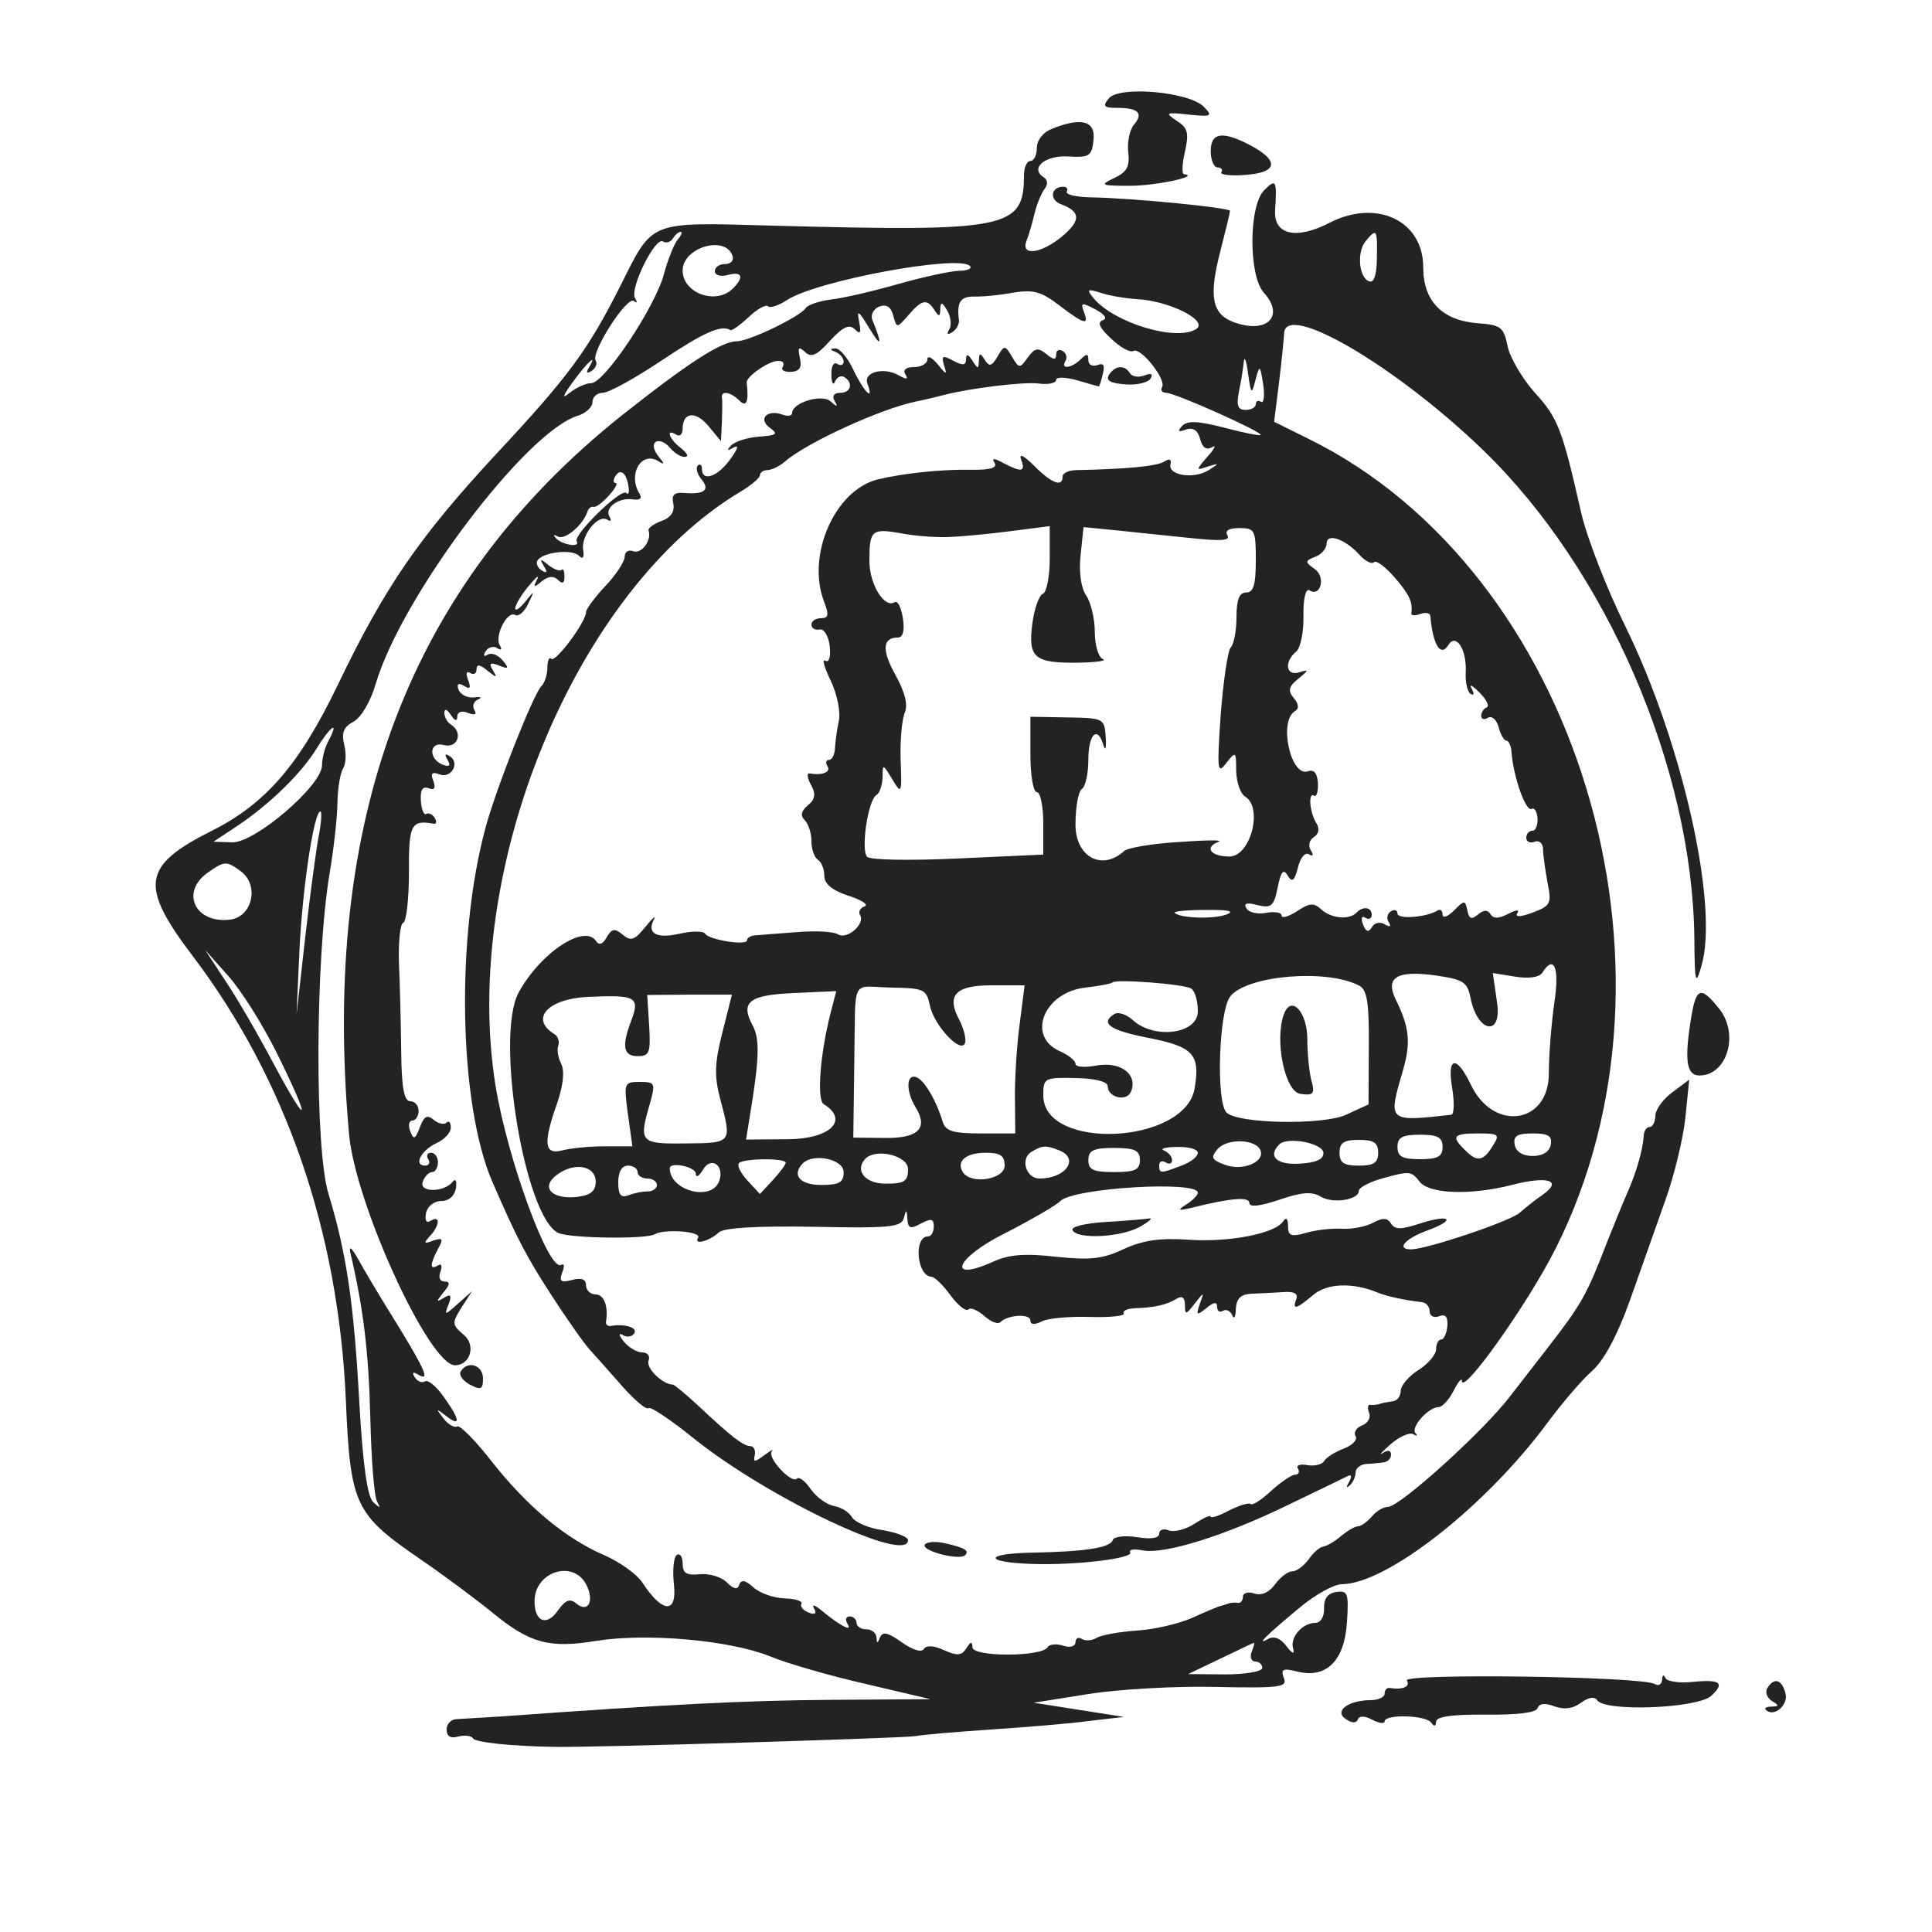  <svg  version="1.0" xmlns="http://www.w3.org/2000/svg"  width="300pt" height="300pt" viewBox="0 0 300 300"  preserveAspectRatio="xMidYMid meet">  <g transform="translate(0,300) scale(0.05,-0.05)" fill="#232323" stroke="none"> <path d="M3444 5695 c-21 -25 -16 -30 26 -30 66 0 82 -17 51 -53 -13 -16 -21 -55 -17 -86 5 -44 -5 -61 -44 -79 -46 -22 -42 -24 50 -24 79 0 220 30 167 36 -7 0 -6 32 3 70 13 58 9 74 -26 96 -37 25 -34 27 38 19 71 -7 75 -5 47 24 -45 47 -262 66 -295 27z"/> <path d="M3265 5599 c-26 -10 -45 -35 -45 -58 0 -23 -9 -41 -20 -41 -11 0 -20 -20 -20 -45 0 -165 -50 -175 -773 -156 -398 11 -377 19 -481 -188 -101 -200 -161 -281 -385 -521 -238 -257 -345 -411 -491 -715 -120 -250 -225 -371 -392 -455 -217 -109 -226 -170 -58 -391 288 -381 451 -853 474 -1376 14 -327 27 -355 231 -495 73 -50 174 -125 224 -166 116 -95 176 -112 322 -88 156 25 411 3 538 -47 55 -23 191 -62 301 -87 l200 -47 -310 -2 c-265 -2 -504 -14 -1030 -52 -55 -3 -114 -7 -132 -8 -17 0 -31 -15 -31 -32 0 -21 12 -29 36 -22 20 5 41 3 46 -6 8 -12 118 -24 251 -26 110 -3 1080 27 1120 33 28 5 136 14 240 21 105 7 240 18 300 26 l110 13 -140 22 -140 22 170 27 c94 15 271 25 395 22 201 -4 224 -1 212 28 -10 27 -3 31 41 20 90 -23 147 32 155 151 6 92 3 101 -33 96 -27 -4 -39 -21 -38 -51 1 -26 -11 -45 -27 -45 -40 0 -80 -45 -69 -80 5 -19 -3 -16 -21 8 -19 25 -39 32 -57 22 -40 -23 -5 12 99 98 48 40 106 72 130 72 139 1 444 239 637 499 45 61 108 135 140 163 38 34 79 111 118 220 33 93 82 231 109 308 28 77 56 193 63 258 l12 119 -52 -39 c-29 -21 -53 -54 -53 -73 -1 -19 -8 -35 -18 -35 -9 0 -17 -11 -18 -25 -3 -46 -22 -113 -51 -179 -16 -36 -44 -106 -64 -156 -63 -163 -78 -189 -179 -320 -55 -71 -110 -142 -121 -156 -82 -108 -343 -344 -380 -344 -14 0 -36 -13 -50 -30 -14 -16 -33 -30 -42 -30 -10 0 -33 -14 -53 -30 -19 -17 -44 -31 -55 -33 -11 -1 -32 -19 -46 -40 -15 -20 -37 -37 -51 -37 -13 0 -37 -18 -53 -40 -18 -25 -42 -36 -64 -29 -20 7 -36 2 -36 -10 0 -11 -7 -20 -15 -19 -8 2 -22 1 -30 -2 -8 -3 -22 -7 -30 -9 -8 -3 -47 -19 -86 -37 -40 -17 -116 -35 -170 -38 -55 -4 -110 -14 -124 -23 -14 -8 -34 -10 -45 -3 -11 7 -20 2 -20 -10 0 -13 -16 -18 -38 -11 -21 7 -43 5 -49 -5 -19 -30 -233 -30 -233 0 -1 19 -5 19 -19 -3 -15 -23 -28 -24 -69 -6 -32 15 -55 16 -63 4 -7 -12 -35 -3 -69 21 -42 30 -59 34 -67 15 -8 -20 -10 -20 -11 0 -1 14 -15 25 -32 25 -16 0 -30 9 -30 20 0 11 -10 20 -21 20 -12 0 -15 -10 -7 -23 17 -27 -22 -7 -80 41 -22 18 -32 21 -24 7 9 -16 4 -21 -17 -13 -17 7 -27 19 -22 27 5 8 -18 16 -52 17 -33 1 -77 16 -97 34 -25 23 -38 25 -44 9 -5 -17 -17 -15 -39 7 -17 17 -55 28 -84 25 -41 -4 -53 3 -53 33 0 21 -8 33 -18 27 -10 -6 -14 -48 -9 -92 10 -92 -36 -89 -98 6 -17 26 -70 64 -118 85 -121 52 -239 151 -349 290 -51 66 -100 115 -108 110 -9 -5 -28 6 -43 25 -24 32 -24 32 8 8 47 -37 44 -12 -7 59 -22 32 -49 54 -58 48 -10 -6 -24 0 -32 13 -9 14 -6 18 9 9 40 -25 25 11 -64 156 -49 78 -103 169 -121 202 -19 34 -29 43 -24 20 41 -175 57 -310 62 -512 3 -129 12 -246 21 -261 12 -22 10 -22 -12 -2 -18 17 -32 114 -43 308 -17 312 -40 465 -96 650 -43 140 -41 730 4 997 13 77 24 176 24 220 1 44 9 91 18 104 8 13 10 46 3 73 -9 38 -2 55 29 72 23 12 53 62 69 118 81 272 467 784 628 832 25 8 45 27 45 42 0 16 14 29 32 29 18 0 100 45 182 100 132 88 186 112 214 95 5 -3 30 15 57 40 26 25 53 40 60 34 6 -7 33 2 59 19 91 60 532 142 568 106 8 -8 -7 -15 -34 -15 -26 -1 -111 -19 -188 -41 -77 -22 -171 -44 -208 -48 -38 -5 -74 -17 -80 -27 -18 -27 -176 -103 -214 -103 -48 0 -152 -68 -358 -231 -659 -526 -934 -1251 -846 -2231 19 -216 249 -718 329 -718 47 0 66 61 28 94 -38 32 -38 37 -8 85 l33 51 -44 -39 c-41 -37 -43 -37 -29 -2 11 29 7 34 -15 20 -24 -14 -24 -12 -1 17 21 25 22 34 3 34 -14 0 -19 13 -12 31 6 18 3 26 -8 19 -26 -16 -25 3 0 51 18 32 15 36 -15 26 -29 -11 -30 -8 -10 14 31 33 33 66 3 48 -14 -9 -19 0 -15 24 5 21 25 37 47 37 24 0 42 16 46 40 3 23 -1 31 -10 20 -27 -34 -106 -34 -93 0 6 17 19 30 29 30 10 0 18 14 18 30 0 17 -10 30 -21 30 -12 0 -16 -9 -9 -20 7 -11 2 -20 -10 -20 -37 0 -12 48 36 70 24 11 44 32 44 48 0 16 -6 23 -13 16 -7 -8 -25 -4 -40 8 -20 17 -30 12 -43 -23 -15 -38 -19 -40 -30 -12 -7 18 -4 33 7 33 10 0 19 14 19 30 0 17 -12 30 -26 30 -19 0 -27 42 -28 155 -1 85 -4 209 -7 274 -2 66 4 122 13 125 10 3 18 74 18 156 -1 150 7 164 76 152 10 -2 11 6 4 18 -7 11 -19 17 -26 12 -8 -4 -15 14 -17 41 -2 34 5 46 24 39 18 -7 23 0 15 22 -10 24 -4 30 19 21 37 -14 65 37 31 57 -14 9 -16 5 -6 -12 10 -17 6 -22 -12 -16 -48 16 -47 75 1 62 43 -11 60 40 21 64 -11 7 -20 23 -20 36 0 14 8 12 20 -6 12 -19 20 -21 20 -6 0 15 14 20 33 12 21 -8 29 -5 20 9 -7 12 -2 27 12 33 14 6 8 9 -13 6 -21 -2 -42 9 -48 24 -6 19 -1 22 17 12 19 -12 22 -7 13 18 -8 20 -6 29 6 22 11 -7 20 -2 20 11 0 17 10 16 34 -4 29 -23 31 -23 17 1 -14 22 -9 26 19 15 30 -12 32 -9 11 16 -14 17 -35 25 -46 18 -13 -8 -15 -3 -7 10 8 13 25 18 36 10 13 -8 16 -4 8 9 -17 29 24 109 48 94 10 -6 28 9 40 34 21 44 21 44 -9 7 -17 -21 -31 -30 -31 -20 1 11 19 42 42 69 23 28 34 37 26 20 -13 -25 -10 -26 15 -5 20 16 37 17 50 4 14 -14 20 -10 20 10 0 17 -4 27 -9 21 -6 -5 -24 2 -41 15 -25 21 -28 20 -14 -3 12 -19 10 -24 -6 -14 -13 8 -19 22 -14 31 16 26 107 37 129 15 12 -12 17 -6 13 18 -7 45 46 112 75 94 11 -7 14 -3 7 9 -17 27 28 61 72 54 23 -3 30 3 21 18 -37 59 5 133 58 101 21 -13 21 -10 0 16 -15 19 -18 37 -7 44 10 6 30 -2 43 -18 14 -17 35 -30 47 -29 13 0 7 12 -12 27 -37 28 -49 63 -15 42 11 -7 20 1 20 18 0 52 40 57 80 9 l39 -47 3 60 c1 33 2 67 0 75 -3 23 27 18 54 -9 22 -22 30 -5 23 56 -2 18 68 67 97 67 15 1 21 -7 15 -18 -7 -10 5 -17 26 -16 27 2 34 14 27 44 -7 32 -4 36 16 18 19 -19 37 -11 78 35 41 44 60 52 77 35 17 -17 20 -11 13 25 -8 38 -1 33 32 -22 38 -62 41 -52 9 27 -6 15 4 34 22 41 22 8 36 -1 43 -28 11 -40 11 -40 47 1 42 49 58 52 81 16 14 -22 18 -21 18 3 1 24 6 22 22 -5 11 -19 14 -46 6 -58 -9 -15 -5 -18 9 -9 13 8 23 26 21 39 -7 55 5 72 47 72 25 -1 79 4 121 12 63 10 87 4 143 -39 79 -60 94 -64 77 -20 -11 29 -6 29 36 7 30 -16 38 -29 22 -34 -17 -6 -9 -24 27 -57 28 -27 59 -44 69 -38 22 13 103 -89 89 -112 -6 -10 0 -18 13 -18 27 0 302 -123 293 -131 -3 -3 -54 7 -114 23 -82 21 -114 22 -130 5 -15 -17 -12 -20 12 -11 22 7 37 -2 44 -29 7 -27 19 -36 37 -26 14 9 9 -4 -13 -28 -38 -44 -38 -45 0 -32 36 11 36 10 3 -11 -45 -29 -126 -17 -119 17 4 17 -3 20 -20 9 -22 -14 -119 -23 -270 -26 -25 0 -45 -9 -45 -20 0 -34 -33 -22 -88 33 -32 32 -48 40 -41 20 15 -39 2 -41 -55 -11 -30 16 -37 16 -27 0 9 -15 -14 -22 -73 -21 -88 2 -212 -11 -290 -30 -133 -33 -222 -235 -167 -379 16 -41 14 -52 -9 -52 -17 0 -30 -9 -30 -20 0 -11 11 -18 25 -15 14 3 28 -20 32 -52 3 -34 -2 -52 -14 -45 -11 7 -3 -21 17 -62 20 -43 31 -96 25 -125 -6 -28 -11 -67 -12 -86 -1 -19 -9 -35 -18 -35 -10 0 -12 -9 -5 -20 11 -18 -16 -29 -56 -22 -9 1 -7 -15 5 -36 15 -28 13 -44 -10 -63 -21 -18 -24 -32 -10 -46 12 -12 21 -41 21 -66 0 -24 9 -50 20 -57 11 -7 20 -29 20 -50 0 -25 24 -45 75 -62 41 -13 64 -28 50 -33 -14 -5 -20 -17 -14 -27 17 -27 -40 -77 -68 -60 -14 9 -71 12 -129 7 -57 -4 -115 -9 -129 -10 -14 -1 -25 -8 -25 -15 0 -18 -118 1 -130 20 -5 9 -41 9 -80 0 -72 -16 -102 1 -79 45 7 14 -5 3 -27 -24 -33 -41 -45 -45 -70 -24 -25 21 -34 19 -50 -8 -11 -21 -23 -26 -32 -13 -35 57 -173 -34 -241 -158 -75 -136 20 -706 125 -748 41 -16 273 -19 298 -3 29 17 146 9 134 -11 -15 -24 35 -11 65 17 17 14 116 20 295 17 236 -5 271 -1 279 27 7 28 9 28 11 -3 2 -29 9 -32 42 -14 32 17 40 15 40 -9 0 -17 -8 -31 -18 -31 -45 0 -35 -122 10 -125 10 0 37 -26 60 -58 23 -31 48 -51 55 -44 7 8 29 -2 50 -20 20 -18 42 -27 50 -19 23 23 93 27 93 5 0 -13 13 -14 35 -3 19 10 86 16 149 14 63 -2 111 3 106 11 -5 8 11 15 35 16 61 2 100 11 130 30 16 10 25 3 25 -20 0 -31 3 -31 30 4 30 38 30 38 16 -1 -12 -35 -10 -37 20 -13 24 20 34 21 34 4 0 -13 8 -18 18 -12 10 6 23 0 29 -14 5 -14 11 -5 11 20 2 32 15 45 47 47 25 1 69 3 98 5 35 3 49 -4 43 -21 -14 -36 0 -32 52 12 43 37 124 40 202 7 28 -11 77 -22 135 -29 14 -1 25 -14 25 -29 0 -14 13 -21 29 -15 20 8 28 -1 26 -30 -2 -23 -11 -42 -19 -42 -9 0 -16 -14 -16 -30 0 -17 -25 -46 -55 -65 -30 -19 -55 -48 -55 -65 0 -16 -11 -31 -25 -32 -14 -2 -32 -5 -40 -8 -8 -3 -21 -4 -29 -3 -8 2 -10 -10 -4 -25 6 -15 -4 -32 -22 -39 -18 -7 -27 -22 -20 -33 7 -11 -10 -29 -37 -39 -27 -10 -55 -28 -61 -39 -7 -11 -31 -16 -53 -12 -22 4 -35 -1 -28 -11 6 -10 2 -19 -9 -19 -11 0 -44 -23 -74 -50 -30 -28 -58 -46 -64 -41 -5 5 -35 -4 -67 -20 -31 -17 -57 -25 -57 -19 0 6 -22 -4 -50 -22 -27 -18 -63 -27 -80 -21 -16 7 -30 2 -30 -10 0 -14 -25 -18 -69 -11 -38 6 -72 2 -75 -9 -8 -24 -87 -36 -251 -39 -150 -3 -150 -30 -1 -35 134 -5 318 17 306 36 -5 9 13 11 39 6 67 -13 254 45 451 141 94 45 178 86 188 91 10 4 10 -4 2 -19 -10 -17 -9 -21 2 -11 10 9 18 27 18 40 0 12 14 24 30 26 17 1 41 3 55 5 14 1 25 12 25 24 0 14 -10 16 -26 5 -14 -9 -3 3 24 27 27 24 59 38 71 32 11 -7 15 -5 7 3 -16 18 40 81 72 81 11 0 32 23 46 50 14 28 26 42 26 32 0 -49 203 236 290 408 443 876 69 2106 -766 2517 l-107 53 15 120 c8 66 15 135 16 154 2 102 349 -102 618 -362 383 -370 650 -987 656 -1515 1 -141 4 -150 22 -87 55 185 -59 692 -234 1050 -60 121 -123 283 -140 360 -59 260 -72 292 -144 371 -39 44 -77 109 -84 144 -12 59 -21 66 -93 71 -111 9 -169 69 -169 174 0 145 -145 213 -291 138 -102 -53 -173 -38 -169 37 6 96 3 101 -34 64 -48 -48 -49 -265 -1 -318 67 -74 8 -130 -95 -91 -66 25 -76 80 -41 216 17 66 31 124 31 129 0 10 -304 40 -433 42 -46 1 -79 9 -74 18 5 8 0 15 -11 15 -38 0 -44 -40 -8 -54 62 -23 64 -50 6 -99 -65 -55 -131 -64 -112 -15 7 17 18 56 25 85 7 29 21 63 31 76 11 14 10 28 -2 36 -45 28 3 69 75 65 66 -4 74 1 79 51 7 60 -38 72 -131 34z m-1161 -344 c-11 -14 -30 -61 -42 -106 -27 -102 -185 -339 -226 -339 -17 0 -47 -14 -67 -30 -25 -21 -22 -10 11 35 45 62 78 91 48 42 -9 -15 -5 -18 9 -9 13 8 19 23 13 32 -16 26 99 204 119 185 10 -8 11 -4 3 9 -17 30 63 192 87 176 10 -6 24 -2 31 10 7 11 17 20 24 20 6 0 2 -11 -10 -25z m2172 -56 c0 -51 -9 -78 -23 -73 -33 10 -40 91 -12 125 34 41 37 38 35 -52z m-2001 6 c5 -14 -6 -25 -23 -25 -18 0 -32 -10 -32 -22 0 -13 18 -18 40 -12 45 12 52 -6 16 -42 -52 -52 -156 -15 -156 56 0 72 134 111 155 45z m1255 -134 c103 -5 228 -69 183 -94 -64 -37 -253 21 -316 96 -24 29 -21 31 23 17 28 -9 77 -17 110 -19z m369 -251 c13 48 14 48 24 -14 5 -35 2 -59 -7 -54 -9 6 -16 2 -16 -7 0 -10 -14 -18 -32 -18 -24 0 -29 13 -20 59 7 32 13 74 15 92 2 17 8 1 13 -38 9 -65 11 -67 23 -20z m-1947 -332 c3 -18 -1 -26 -7 -19 -16 16 -166 -131 -154 -150 12 -21 -46 -11 -65 10 -9 10 -6 12 6 5 22 -13 78 35 92 76 3 11 12 18 19 16 7 -3 28 13 48 35 19 21 29 39 21 39 -8 0 -8 10 -1 21 16 26 35 10 41 -33z m988 -156 c39 1 126 9 195 18 l125 16 0 -101 c0 -56 -10 -105 -21 -109 -12 -4 -27 -46 -33 -93 -14 -106 6 -123 144 -121 55 1 89 6 75 11 -14 6 -25 44 -25 84 0 41 -12 92 -27 114 -16 24 -23 73 -17 126 l9 86 102 -10 c57 -6 161 -17 231 -24 93 -10 124 -8 114 8 -9 15 4 23 37 23 48 0 51 -6 51 -100 0 -76 -7 -100 -30 -100 -21 0 -30 -22 -30 -76 0 -42 -8 -85 -18 -95 -9 -10 -23 -104 -31 -209 -12 -173 -10 -186 17 -150 30 38 31 37 31 -24 1 -35 13 -71 28 -80 56 -34 17 -186 -49 -186 -59 0 -79 29 -33 46 14 6 -42 5 -125 -1 -82 -5 -159 -18 -169 -28 -69 -63 -151 -18 -151 82 0 54 9 104 20 111 11 7 20 48 20 91 0 80 29 107 47 44 6 -19 9 -8 7 25 -4 59 -6 60 -119 62 l-115 2 0 -117 c0 -65 9 -117 20 -117 11 0 20 -44 20 -97 l0 -97 -264 -12 c-146 -7 -273 -5 -283 5 -20 20 2 176 29 192 10 6 18 31 19 55 0 43 1 42 30 -6 29 -48 30 -46 26 60 -2 61 4 126 13 147 10 24 1 62 -28 115 -44 78 -42 118 6 118 16 0 22 20 16 60 -5 33 -16 55 -25 50 -32 -21 -79 55 -79 128 0 95 7 102 97 86 40 -8 105 -13 143 -12z m1282 -55 c18 -20 38 -30 45 -23 7 7 35 -14 63 -46 47 -54 58 -78 53 -112 -2 -8 11 -9 27 -3 17 6 31 4 32 -6 8 -90 32 -129 56 -90 24 38 57 -14 54 -83 -2 -32 5 -62 15 -69 11 -6 12 0 3 17 -9 15 2 10 24 -12 22 -22 33 -43 23 -47 -9 -3 -17 -15 -17 -26 0 -11 10 -13 21 -6 12 7 27 -6 33 -29 6 -23 17 -42 24 -42 7 0 15 -16 16 -35 6 -79 45 -188 63 -177 8 5 16 -8 18 -29 1 -22 -6 -39 -16 -39 -11 0 -19 -10 -19 -22 0 -12 12 -18 26 -12 14 5 26 -5 26 -23 0 -18 7 -65 14 -104 13 -65 10 -72 -46 -93 -37 -14 -56 -15 -48 -2 8 12 -3 11 -28 -2 -29 -15 -46 -16 -55 -1 -9 14 -21 14 -39 -1 -20 -17 -28 -14 -33 13 -7 32 -9 32 -42 -1 -19 -19 -35 -25 -35 -12 0 12 -7 18 -16 12 -35 -21 -124 -28 -124 -9 0 10 -9 14 -20 7 -12 -7 -15 -23 -7 -34 8 -14 4 -16 -12 -7 -14 9 -32 6 -40 -8 -11 -18 -19 -15 -28 8 -7 19 -4 28 7 21 11 -7 20 -3 20 9 0 24 -27 28 -48 6 -23 -23 -79 -17 -109 11 -23 21 -36 20 -75 -6 -27 -17 -48 -23 -48 -13 0 9 -21 13 -48 8 -26 -5 -54 1 -61 14 -10 16 1 19 35 10 42 -10 50 -4 62 55 10 50 18 59 31 37 14 -23 21 -17 32 25 7 30 22 48 34 41 13 -8 15 -3 6 12 -9 15 -5 32 9 41 15 9 19 26 9 42 -22 34 -27 99 -8 87 8 -5 13 13 12 39 -2 30 -12 43 -30 37 -54 -21 -93 154 -42 186 14 8 13 22 -3 41 -19 23 -16 36 14 60 33 27 34 30 3 20 -41 -13 -48 32 -10 64 14 11 24 61 23 111 -1 53 7 86 18 80 35 -23 52 40 18 65 -32 23 -32 26 1 39 19 7 35 26 35 41 0 34 58 14 102 -35z m-3201 -576 c-12 -21 -21 -56 -21 -78 0 -62 -208 -241 -279 -239 l-58 2 74 49 c100 67 198 162 246 240 43 70 72 90 38 26z m-31 -296 c-8 -41 -27 -183 -42 -315 l-27 -240 9 199 c9 191 45 431 65 431 5 0 3 -34 -5 -75z m-242 -111 c58 -43 36 -142 -34 -150 -108 -13 -154 85 -70 145 54 38 59 38 104 5z m3061 -134 c-39 -15 -144 -12 -161 5 -4 5 39 9 97 9 70 1 91 -4 64 -14z m-2949 -431 c107 -216 101 -240 -9 -35 -48 91 -116 208 -151 260 l-63 96 71 -80 c40 -44 108 -152 152 -241z m3967 156 c-9 -63 -17 -162 -17 -219 0 -157 -172 -182 -242 -35 -45 94 -75 88 -58 -11 7 -44 6 -81 -3 -82 -198 -22 -197 -23 -150 138 25 86 20 134 -22 219 -34 69 2 92 121 76 89 -13 101 -20 111 -71 22 -109 99 -120 82 -12 l-13 90 69 -11 c42 -7 75 -2 84 11 37 60 55 17 38 -93z m-606 54 c25 -13 31 -52 30 -193 l-1 -176 -70 -32 c-71 -33 -337 -28 -371 7 -33 32 -24 317 12 361 53 65 299 86 400 33z m-522 -9 c12 -7 21 -39 21 -71 0 -70 -135 -88 -202 -27 -20 18 -45 26 -57 19 -45 -28 -16 -50 99 -73 146 -28 168 -51 150 -158 -29 -174 -470 -195 -470 -22 0 54 3 56 100 54 60 -1 100 -11 100 -25 0 -36 60 -50 73 -16 20 53 -33 93 -107 80 -36 -7 -66 -5 -66 5 0 10 -22 28 -50 40 -103 47 -47 183 81 197 43 5 81 12 84 16 11 11 222 -5 244 -19z m-811 -53 c12 -61 97 -152 109 -116 4 13 -4 44 -17 70 -42 78 -14 109 100 109 l102 0 -16 -125 c-9 -69 -15 -172 -14 -230 l1 -105 -107 0 c-85 0 -109 7 -118 35 -20 67 -58 132 -83 140 -31 10 -32 -44 -2 -93 41 -66 9 -98 -97 -96 l-96 1 3 232 c5 274 -14 236 115 234 102 -2 109 -5 120 -56z m-927 -45 c-31 -81 -26 -112 20 -112 36 0 40 11 35 95 l-6 95 132 1 131 0 -30 -119 c-24 -95 -25 -135 -6 -206 36 -136 37 -136 -107 -137 -143 -2 -147 3 -111 126 17 61 15 65 -32 65 -49 0 -50 -3 -37 -100 l14 -100 -87 0 c-48 0 -107 -6 -132 -13 -55 -14 -59 23 -14 149 18 54 23 98 12 120 -10 19 -14 44 -9 57 4 13 -1 29 -13 36 -76 47 -20 109 104 115 149 7 163 0 136 -72z m619 24 c-33 -127 -44 -271 -22 -285 80 -49 21 -108 -110 -109 l-131 -1 12 75 c29 175 31 237 9 278 -40 74 -13 96 128 102 l131 6 -17 -66z m1900 -418 c0 -30 -15 -38 -70 -38 -55 0 -70 8 -70 38 0 30 15 38 70 38 55 0 70 -8 70 -38z m155 2 c-29 -47 -48 -50 -86 -11 -43 42 -36 51 41 51 65 0 69 -3 45 -40z m181 5 c-4 -22 -25 -35 -56 -35 -31 0 -52 13 -56 35 -5 27 7 35 56 35 49 0 61 -8 56 -35z m-901 -19 c12 -36 -58 -64 -112 -43 -40 15 -44 22 -22 48 29 35 122 32 134 -5z m195 -7 c0 -20 -24 -30 -75 -33 -70 -4 -99 23 -62 60 25 25 137 4 137 -27z m170 1 c0 -31 -13 -40 -60 -40 -47 0 -60 9 -60 40 0 31 13 40 60 40 47 0 60 -9 60 -40z m-992 8 c66 -25 23 -88 -60 -88 -41 0 -60 60 -26 82 34 21 45 22 86 6z m252 -31 c0 -30 -15 -37 -80 -37 -65 0 -80 7 -80 37 0 30 15 38 80 38 65 0 80 -8 80 -38z m180 23 c0 -12 -23 -30 -51 -40 -65 -25 -69 -25 -69 1 0 12 9 16 20 9 11 -7 20 -4 20 7 0 11 -11 24 -25 30 -14 5 4 11 40 11 36 1 65 -7 65 -18z m-900 -51 c0 -38 -11 -45 -70 -45 -64 0 -97 42 -62 78 34 33 132 9 132 -33z m300 11 c0 -43 -105 -60 -130 -20 -21 34 10 60 71 60 46 0 59 -9 59 -40z m-887 -49 c-24 -63 -153 -29 -153 41 0 21 80 5 81 -17 0 -14 10 -8 22 12 25 44 69 13 50 -36z m207 58 c0 -6 -18 -30 -40 -54 l-40 -43 -39 42 c-21 23 -33 47 -26 54 15 15 145 16 145 1z m180 -29 c0 -32 -13 -40 -70 -40 -66 0 -92 31 -57 67 33 33 127 13 127 -27z m-770 -30 c0 -29 -16 -42 -57 -47 -80 -9 -116 30 -63 69 54 40 120 28 120 -22z m130 30 c0 -11 14 -20 30 -20 17 0 30 -9 30 -20 0 -11 -13 -20 -28 -20 -16 0 -43 -5 -60 -12 -24 -9 -32 1 -32 40 0 33 11 52 30 52 17 0 30 -9 30 -20z m2428 -29 c29 -39 158 -44 287 -11 112 29 160 14 95 -31 -22 -15 -53 -40 -70 -55 -28 -26 -289 -114 -338 -114 -47 0 -19 33 49 58 94 34 74 53 -22 22 -58 -19 -77 -19 -89 0 -11 18 -25 19 -55 3 -22 -12 -66 -21 -98 -19 -31 2 -82 -4 -112 -13 -46 -13 -55 -9 -55 22 0 23 -6 28 -15 14 -25 -38 -168 -66 -295 -57 -88 6 -141 -2 -200 -29 -65 -31 -105 -35 -210 -24 -97 11 -147 7 -195 -15 -149 -67 -117 12 36 88 80 41 158 86 172 100 41 41 427 64 427 26 0 -8 -16 -24 -35 -36 -30 -19 -27 -21 15 -11 125 31 180 35 180 15 0 -14 33 -10 93 10 69 24 102 26 128 10 37 -23 119 -11 119 18 0 9 29 25 65 36 91 26 98 26 123 -7z m-2588 -1251 c27 -51 7 -91 -30 -60 -20 17 -34 11 -57 -21 -35 -51 -73 -36 -73 28 0 92 119 130 160 53z m2067 -210 c-6 -16 -1 -30 11 -30 12 0 22 -9 22 -20 0 -11 -51 -20 -115 -20 l-115 1 100 48 c55 26 102 49 104 49 3 1 0 -11 -7 -28z"/> <path d="M3988 2852 c-31 -80 2 -242 50 -249 41 -6 46 0 35 40 -7 26 -13 84 -13 130 0 83 -49 138 -72 79z"/> <path d="M3434 2205 c-66 -4 -110 -15 -103 -26 17 -29 152 -21 209 11 28 16 41 27 30 26 -11 -2 -72 -7 -136 -11z"/> <path d="M3760 5530 c0 -27 10 -50 21 -50 12 0 17 -7 12 -15 -5 -8 30 -12 78 -8 99 8 102 45 8 94 -84 43 -119 37 -119 -21z"/> <path d="M2595 4907 c14 -6 25 -19 25 -30 0 -11 -9 -14 -20 -7 -11 7 -19 -8 -18 -34 0 -25 6 -35 11 -21 6 14 19 20 29 14 29 -18 21 -49 -13 -49 -19 0 -26 -10 -17 -25 11 -19 8 -20 -12 -2 -26 25 -120 -3 -120 -36 0 -8 -13 -11 -29 -5 -47 18 -78 -12 -41 -40 28 -20 23 -24 -33 -28 -37 -3 -75 -15 -87 -28 -14 -15 -12 -17 8 -6 18 10 14 -3 -10 -36 -39 -55 -88 -71 -88 -31 0 13 -6 18 -13 11 -7 -7 -2 -26 11 -42 28 -33 10 -48 -51 -43 -33 3 -42 -5 -36 -33 5 -25 -8 -44 -37 -54 -24 -9 -42 -22 -40 -29 11 -30 -21 -74 -47 -65 -15 6 -27 -2 -27 -17 0 -15 -27 -56 -60 -91 -33 -35 -60 -72 -60 -81 0 -30 -95 -158 -108 -145 -6 7 -12 -5 -12 -27 0 -21 -8 -48 -19 -58 -25 -26 -140 -317 -173 -439 -93 -342 -83 -859 21 -1100 75 -173 105 -231 182 -350 46 -71 100 -149 121 -172 21 -23 68 -76 104 -117 37 -41 71 -70 78 -64 6 6 70 -37 143 -96 229 -183 663 -389 663 -314 0 10 -36 24 -79 31 -44 6 -86 25 -95 40 -9 16 -34 31 -56 35 -22 4 -54 27 -72 52 -17 25 -36 40 -43 33 -17 -17 -94 66 -78 85 7 8 -3 3 -23 -12 -31 -23 -35 -23 -30 0 3 15 -3 28 -14 28 -23 1 -61 31 -162 126 -38 35 -73 64 -78 65 -32 0 -84 51 -76 74 6 14 -3 26 -19 26 -17 0 -42 15 -58 34 -15 19 -17 28 -3 20 13 -8 29 -6 36 6 11 17 -30 30 -75 22 -8 -1 -14 5 -13 13 8 48 -6 85 -32 85 -16 0 -30 13 -30 28 0 19 -14 25 -43 17 -35 -9 -41 -5 -31 23 8 19 6 29 -3 24 -38 -24 -167 328 -204 556 -109 674 251 1544 764 1847 31 19 57 41 57 49 0 9 11 16 23 16 13 0 38 12 55 27 69 59 292 161 402 185 39 8 79 18 90 21 79 21 249 42 295 36 30 -4 55 1 55 11 0 10 28 9 65 -1 36 -11 66 -19 68 -19 1 0 7 17 12 39 7 27 2 35 -17 27 -16 -5 -28 1 -28 16 0 20 -5 21 -24 2 -28 -28 -64 -32 -47 -5 6 10 3 24 -9 31 -11 7 -20 2 -20 -11 0 -18 -8 -17 -31 2 -25 20 -35 19 -57 -11 -25 -35 -27 -35 -49 2 -22 37 -24 37 -45 1 -18 -31 -26 -33 -40 -10 -14 22 -17 22 -18 -3 -1 -27 -3 -27 -20 0 -14 21 -19 22 -20 4 0 -19 -10 -20 -40 -4 -33 18 -37 15 -28 -15 10 -30 7 -30 -20 4 -18 21 -32 28 -32 15 0 -13 -19 -24 -41 -24 -26 0 -36 -9 -27 -23 10 -16 3 -16 -22 -2 -47 26 -110 9 -96 -27 22 -58 -11 -25 -43 42 -18 39 -44 69 -57 68 -18 -1 -17 -4 1 -11z"/> <path d="M3453 4847 c-25 -26 -13 -37 46 -41 33 -2 66 6 74 18 9 15 2 18 -19 10 -18 -7 -38 -4 -45 7 -13 22 -37 25 -56 6z"/> <path d="M5253 2845 c-23 -137 -16 -185 25 -185 85 0 124 127 62 206 -57 72 -72 68 -87 -21z"/> <path d="M1431 1741 c-7 -10 6 -29 28 -41 35 -18 41 -15 41 19 0 42 -48 57 -69 22z"/> <path d="M2872 1203 c-12 -19 107 -50 125 -33 14 14 1 23 -61 37 -29 7 -58 5 -64 -4z"/> <path d="M4369 781 c12 -19 -13 -30 -54 -23 -8 1 -15 -7 -15 -18 0 -11 -20 -20 -45 -20 -70 -1 -113 -35 -75 -59 19 -13 32 -13 37 -1 4 12 21 12 45 -1 21 -11 38 -13 38 -5 0 23 128 20 145 -4 9 -13 14 -12 15 3 0 16 50 23 154 22 98 -1 156 6 161 20 5 15 23 17 52 6 30 -11 57 -8 83 11 23 17 42 20 50 8 23 -37 313 -26 355 14 42 39 28 51 -55 43 -44 -5 -84 1 -88 12 -5 12 -10 9 -10 -5 -1 -15 -11 -21 -23 -14 -38 24 -784 34 -770 11z"/> <path d="M5489 758 c-8 -12 -2 -30 13 -40 24 -15 24 -17 0 -18 -16 0 -24 -5 -18 -10 24 -25 71 15 61 51 -11 43 -35 51 -56 17z"/> </g> </svg> 